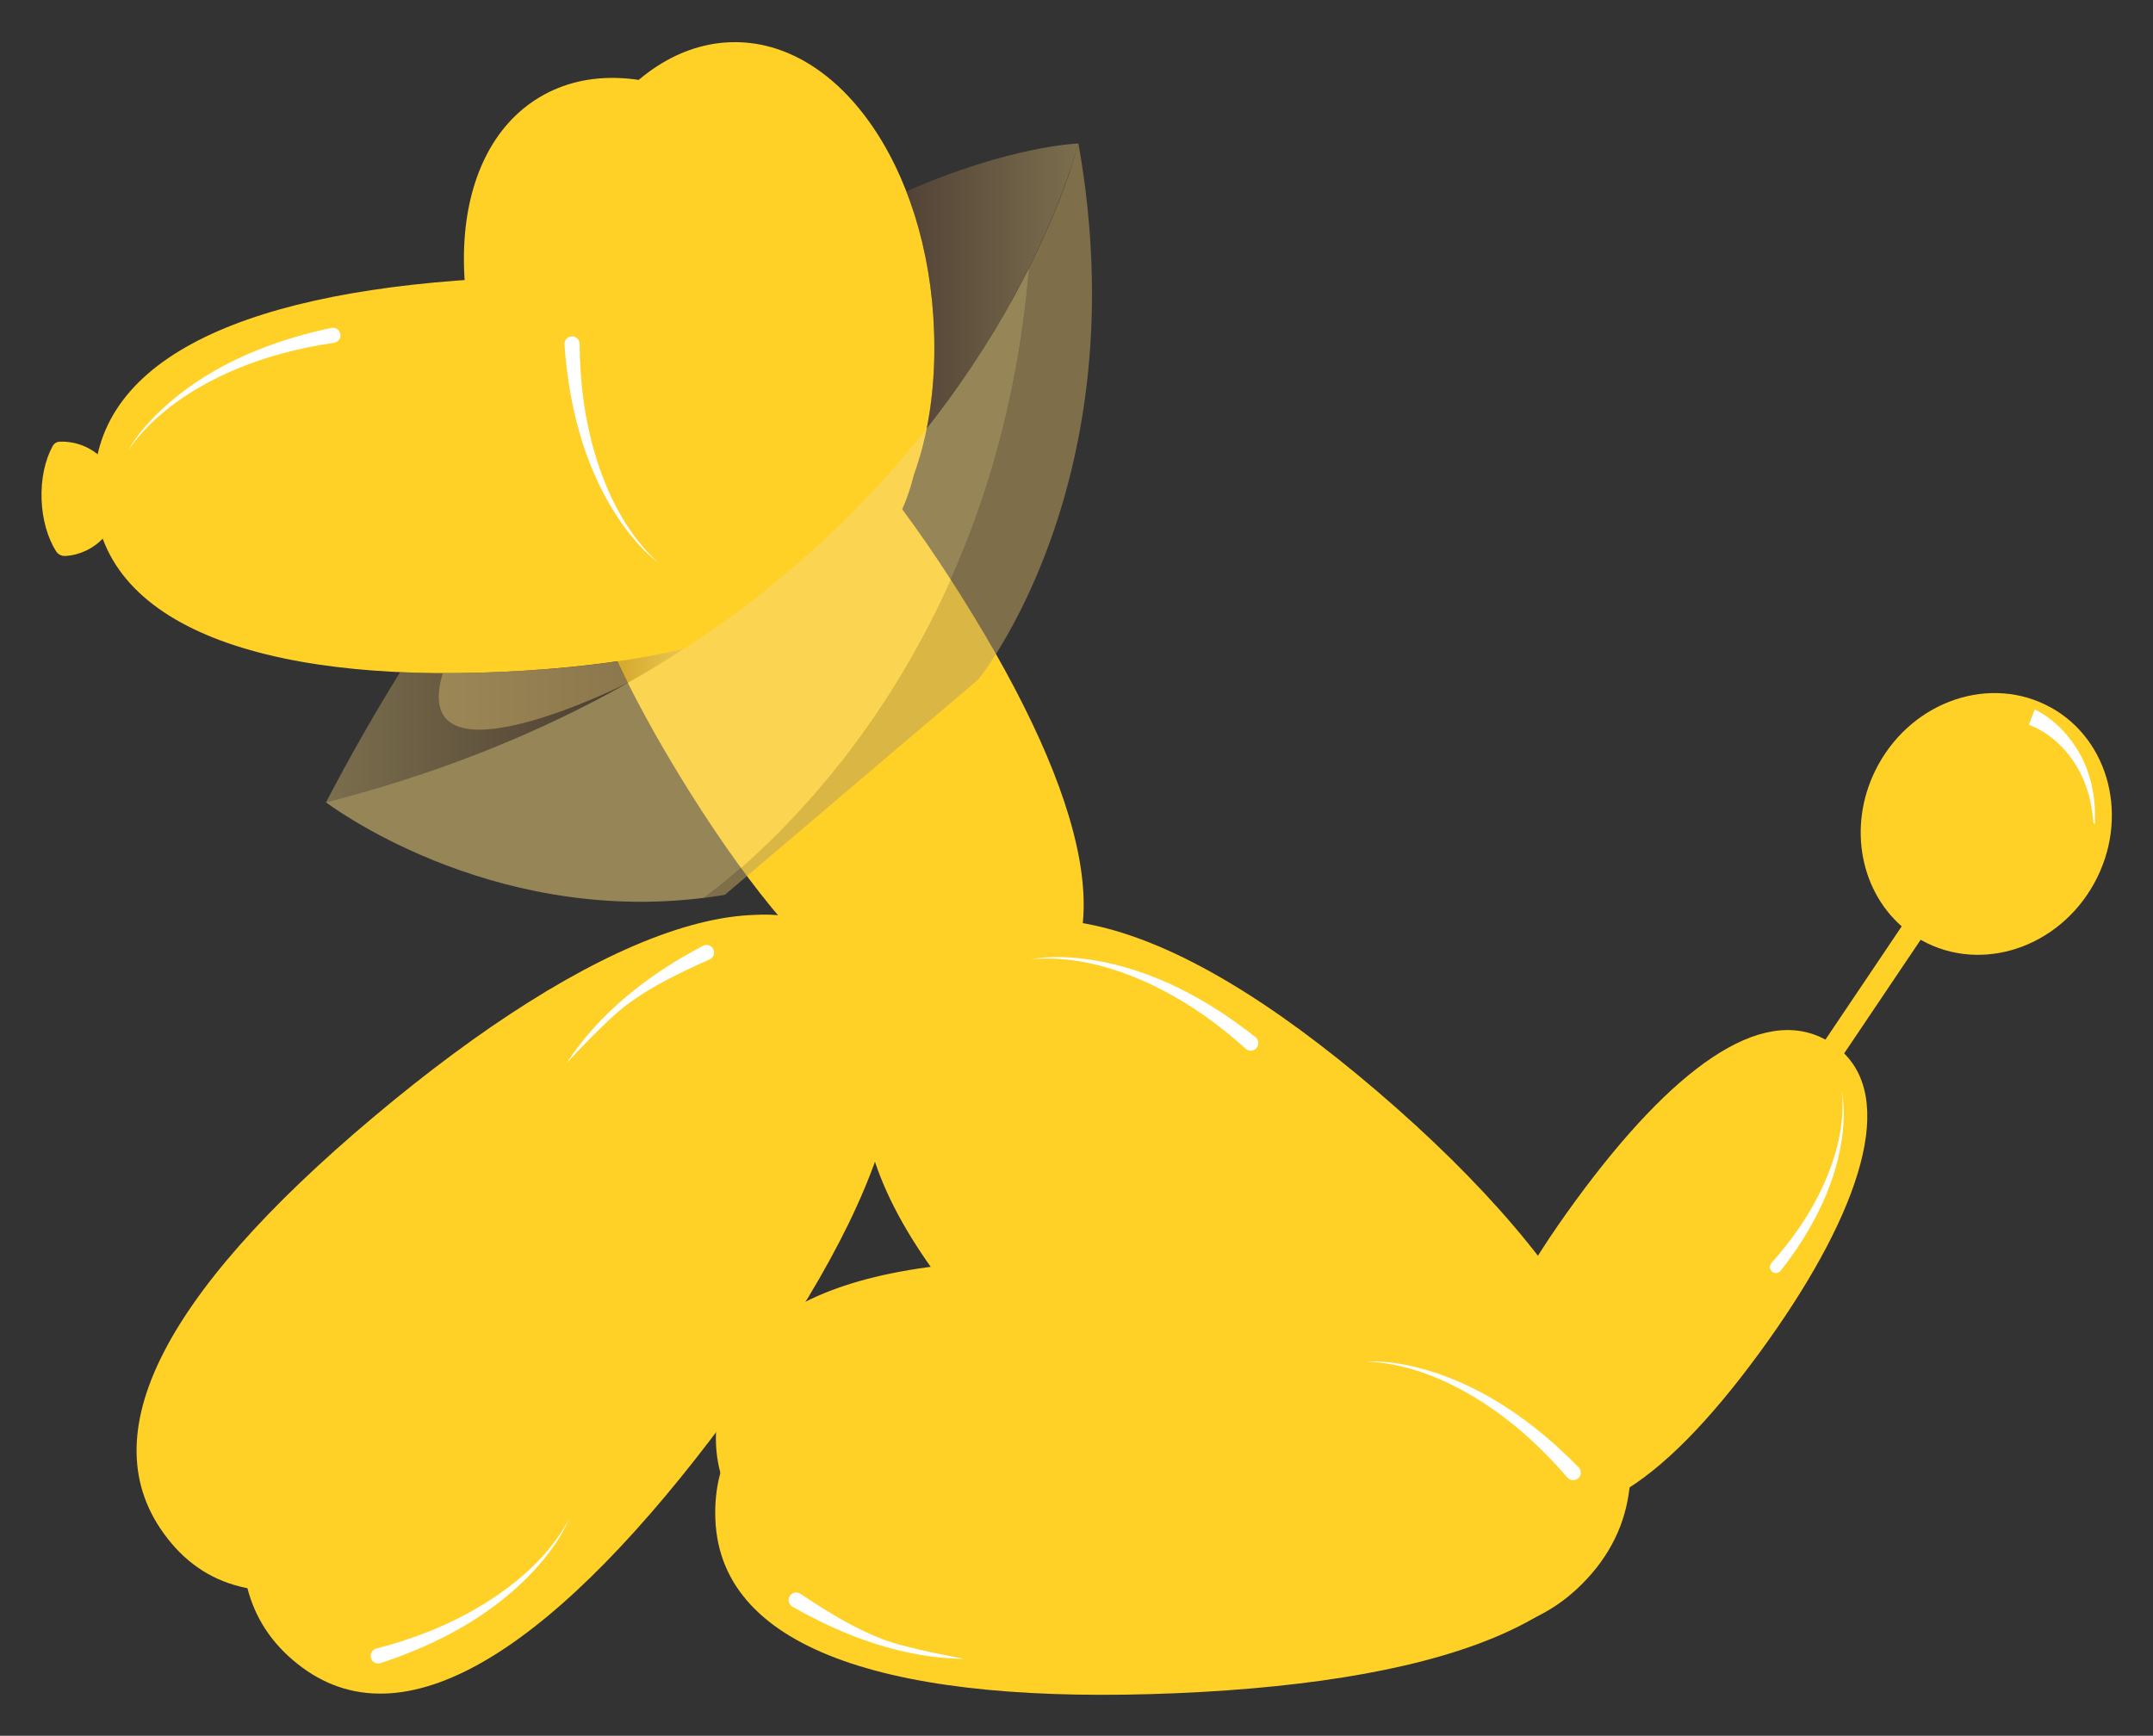 <svg xmlns="http://www.w3.org/2000/svg" role="img" viewBox="94.25 149.25 715.00 576.50"><rect x="94.25" y="149.25" width="715.00" height="576.50" fill="#333333" stroke="none"/><defs><linearGradient id="a" x1="202.5" x2="302.74" y1="392.31" y2="392.31" gradientUnits="userSpaceOnUse"><stop offset="0" stop-color="#f9d87c"/><stop offset="1" stop-color="#754c29"/></linearGradient><linearGradient id="b" x1="395.24" x2="452.39" y1="244.2" y2="244.2" gradientUnits="userSpaceOnUse"><stop offset="0" stop-color="#8b5e3c"/><stop offset="1" stop-color="#f9d87c"/></linearGradient><linearGradient id="c" x1="299.25" x2="321.4" y1="370.39" y2="370.39" gradientUnits="userSpaceOnUse"><stop offset="0" stop-color="#8b5e3c"/><stop offset="1" stop-color="#c2b59b"/></linearGradient></defs><g style="isolation:isolate"><path d="M477.26 698.72c-92.36-7.18-148.55-31.44-145.12-75.51 3.43-44.07 54.82-61.03 147.18-53.85 92.36 7.18 156.42 33.12 152.99 77.2-3.43 44.07-62.69 59.35-155.05 52.16z" style="mix-blend-mode:multiply" fill="#ffd126"/><path d="M484.94 711.61c-92.56 3.93-151.24-13.42-153.12-57.59-1.88-44.16 47.11-67.16 139.67-71.09 92.56-3.93 159.26 14.15 161.13 58.32s-55.13 66.43-147.69 70.36zm-177.37-97.72c-70.9 59.63-127.97 81.72-156.42 47.89-28.45-33.83-3.7-81.95 67.2-141.58 70.9-59.63 134.76-86.04 163.22-52.21 28.45 33.83-3.1 86.27-74 145.9z" style="mix-blend-mode:multiply" fill="#ffd126"/><path d="M460.71 630.26c-70.27-60.11-99.3-115.08-66.11-153.89 33.19-38.81 86.75-24.77 157.03 35.34 70.27 60.11 104.55 121.19 71.36 160s-92 18.65-162.28-41.46zm-207.65-388.3c80.89-4.94 132.66 12.01 135.39 56.68 2.73 44.67-39.57 68.44-120.45 73.38s-139.69-12.66-142.42-57.33c-2.73-44.67 46.6-67.79 127.48-72.73z" style="mix-blend-mode:multiply" fill="#ffd126"/><path d="M335.61 620.2c-55.17 74.42-105.57 109.13-141.08 82.81-35.51-26.32-22.57-78.87 32.59-153.29 55.17-74.42 111.18-114.9 146.69-88.58 35.51 26.32 16.96 84.64-38.2 159.07z" style="mix-blend-mode:multiply" fill="#ffd126"/><path d="M413.64 347.48c42.34 67.42 54.37 118.62 22.2 138.82-32.17 20.2-70.19-6.58-112.53-74s-57.24-124.92-25.07-145.12c32.17-20.2 73.06 12.87 115.4 80.3zm-279.88-32.23c.17-10.98-8.88-19.71-19.71-19.3h-.02c-.97.04-1.84.61-2.3 1.47-2.5 4.57-3.93 10.87-3.67 17.77.25 6.72 2.06 12.76 4.78 17.11.66 1.06 1.86 1.68 3.1 1.6h.14c9.77-.68 17.52-8.84 17.67-18.63zm641.46 68.91c19.79 10.9 26.27 37.08 14.49 58.47s-37.38 29.89-57.16 19c-.15-.08-.3-.17-.46-.26l-25.41 37.75c17.55 17.41 3.77 55.85-28.12 99.42-33.53 45.8-61.92 62.91-83.78 46.92-21.85-16-10.7-51.8 22.83-97.59 31.88-43.55 61.26-65.08 82.86-53.33l25.33-37.63c-14.37-12.6-18.06-35-7.74-53.73 11.78-21.39 37.38-29.89 57.16-19z" style="mix-blend-mode:multiply" fill="#ffd126"/><path d="M404.54 264.83c.05-56.07-29.59-101.55-66.2-101.58-36.61-.03-66.34 45.39-66.39 101.46-.05 56.07 29.6 88.21 66.22 88.24 36.61.03 66.33-32.05 66.38-88.12z" style="mix-blend-mode:multiply" fill="#ffd126"/><path d="M382.36 235.06c-28.55-48.26-77.24-72.26-108.75-53.62-31.51 18.64-33.91 72.88-5.36 121.13 28.55 48.26 70.45 60.78 101.96 42.14 31.51-18.64 40.71-61.4 12.16-109.65z" style="mix-blend-mode:multiply" fill="#ffd126"/><g fill="#fff"><path d="M136.72 299c11.3-16.62 31.99-27.15 50.97-32.29 5.74-1.57 11.59-2.75 17.47-3.6 1.39-.2 2.34-1.5 2.12-2.88-.23-1.42-1.6-2.36-3.01-2.06-19.61 4.12-38.9 11.84-54.11 25.08-5.18 4.58-10.02 9.71-13.44 15.76zM436.6 467.87c20-1.93 41.33 7.25 57.41 18.56 4.88 3.42 9.52 7.15 13.94 11.14 1.04.94 2.65.84 3.57-.22.95-1.08.79-2.74-.34-3.63-15.7-12.45-33.97-22.35-53.87-25.59-6.84-1.05-13.88-1.5-20.71-.26zM283.33 653.62c-9.41 17.76-28.83 30.49-47.13 37.68-5.54 2.19-11.22 4-16.98 5.49-1.36.35-2.16 1.75-1.79 3.1.38 1.39 1.85 2.17 3.22 1.72 19.04-6.24 37.37-16.03 51.04-30.85 4.65-5.12 8.9-10.75 11.63-17.14zm28.98-177.07c5.68-3.23 11.64-6 17.61-8.66 1.28-.57 1.84-2.08 1.25-3.35s-2.18-1.83-3.46-1.16c-17.74 9.3-34.2 21.99-45.23 38.87-.21.31 12.85-14.09 20.19-19.49 3.09-2.27 6.32-4.32 9.65-6.21zM547.8 601.46c20.09.63 40.07 12.45 54.58 25.72 4.4 4.01 8.53 8.31 12.41 12.82.91 1.06 2.52 1.17 3.57.24 1.08-.96 1.13-2.62.13-3.65-13.99-14.34-30.85-26.49-50.18-32.23-6.65-1.92-13.57-3.25-20.51-2.9zM376.78 688.8c-5.77-3.07-11.3-6.61-16.75-10.22-1.17-.77-2.74-.44-3.5.74s-.38 2.83.87 3.54c17.36 9.99 36.89 17.09 57.06 17.36.37 0-18.79-3.3-27.27-6.6-3.57-1.39-7.03-3.02-10.41-4.82zm329.15-176.87c1.59 15.89-5.65 32.87-14.59 45.69-2.7 3.89-5.66 7.59-8.81 11.11-.74.83-.66 2.11.18 2.84.86.75 2.18.62 2.89-.28 9.85-12.51 17.67-27.06 20.19-42.89.82-5.44 1.15-11.03.15-16.46zm64.05-127.07c8.21 4.13 14.36 11.79 17.51 20.3.39 1.29.86 2.72 1.21 4.01.17.87.65 3.23.81 4.08.11.9.3 3.19.41 4.11.1 1.83.03 3.66.06 5.47h-.43c-.29-2.58-.6-5.43-1.24-7.96l-.28-1.3-.41-1.27c-2.85-9.79-9.97-18.66-19.59-22.36l1.96-5.07z"/><path d="M312.9 336.18c-14.91-13.47-22.5-35.41-24.99-54.92-.76-5.91-1.14-11.85-1.17-17.8 0-1.4-1.17-2.52-2.57-2.49-1.44.03-2.56 1.26-2.46 2.7 1.39 19.99 6.39 40.15 17.42 57.04 3.83 5.76 8.25 11.26 13.77 15.47z"/></g><g><path fill="url(#a)" d="M267.99 372.02c-14.38.88-28.06 1.04-40.85.47-8.3 13.37-16.53 27.75-24.63 43.24 39.01-9.94 72.13-23.77 100.23-39.67-1.21-2.41-2.37-4.8-3.49-7.16-9.68 1.4-20.1 2.45-31.26 3.13z" opacity=".36"/><path fill="#ceb26a" d="M241.29 372.83s29.01.33 57.94-3.88l3.51 7.11s-73.45 37.01-61.45-3.23z" opacity=".5"/><path fill="url(#b)" d="M401.99 291.49c15.25-19.37 26.22-37.87 33.95-53.29 6.6-13.18 10.83-24.1 13.34-31.4 1.06-3.25 2.15-6.55 3.11-9.91 0 0-22.69.74-57.15 15.94 5.92 15.21 9.31 32.99 9.29 51.98 0 9.61-.91 18.5-2.55 26.66z" opacity=".36"/><path fill="url(#c)" d="M299.25 368.89c1.12 2.36 2.28 4.75 3.49 7.16 6.49-3.67 12.71-7.45 18.67-11.32-6.88 1.63-14.27 3.02-22.15 4.16z" opacity=".36"/><path d="M338.42 352.95c.3 0 .59-.02.89-.02h-.85l-.04.03z" style="mix-blend-mode:multiply" fill="#247a46"/><path fill="#bca15e" d="M452.39 196.9c-.96 3.35-1.98 6.65-3.04 9.91-2.5 7.3-6.73 18.22-13.34 31.4-10.64 127.62-85.35 192.44-107.91 209.25 0 0 4.55-.61 6.86-1l84.21-71.57s53.27-65.32 33.22-177.98z" opacity=".55"/><path fill="#f9d87c" d="M436.01 238.2c-26.36 52.61-90.54 141.07-233.5 177.52 0 0 53.32 40.78 125.59 31.72 22.56-16.81 97.27-81.63 107.91-209.25z" opacity=".5"/></g></g></svg>